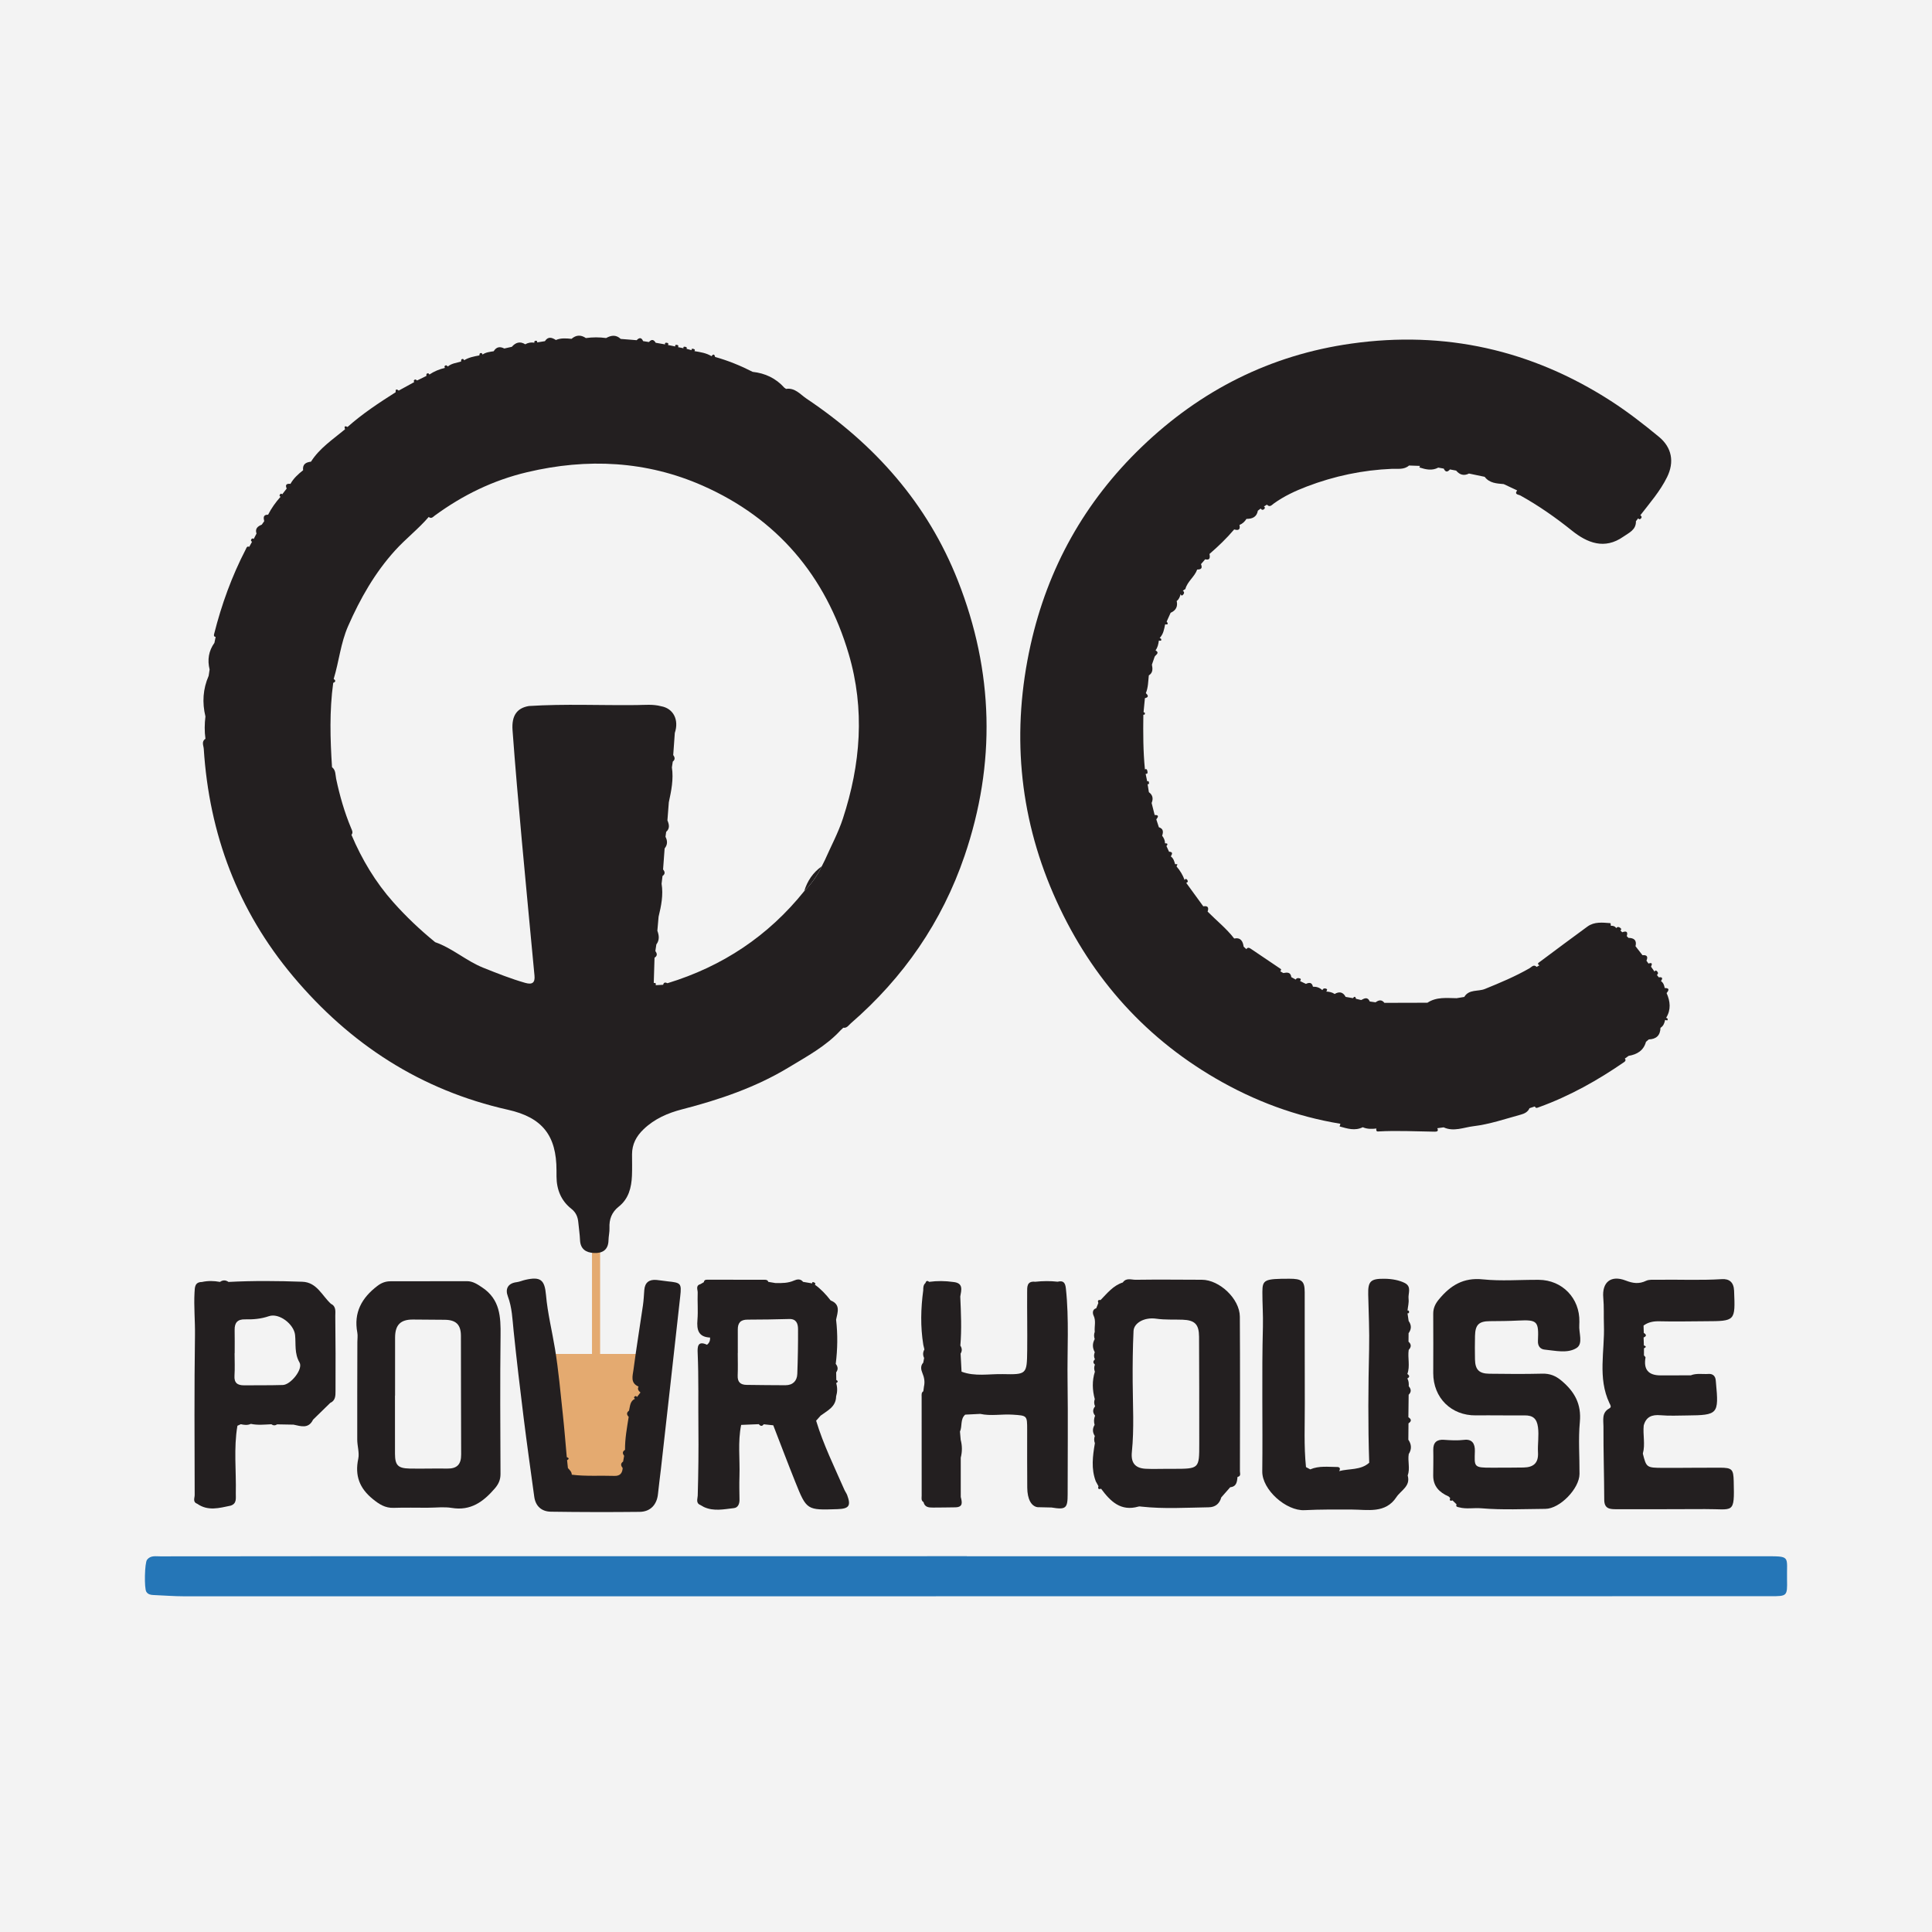 <?xml version="1.0" encoding="utf-8"?>
<!-- Generator: Adobe Illustrator 17.0.0, SVG Export Plug-In . SVG Version: 6.00 Build 0)  -->
<!DOCTYPE svg PUBLIC "-//W3C//DTD SVG 1.1//EN" "http://www.w3.org/Graphics/SVG/1.1/DTD/svg11.dtd">
<svg version="1.1" id="Layer_1" xmlns="http://www.w3.org/2000/svg" xmlns:xlink="http://www.w3.org/1999/xlink" x="0px" y="0px"
	 width="200px" height="200px" viewBox="0 0 200 200" enable-background="new 0 0 200 200" xml:space="preserve">
<rect fill="#F3F3F3" width="200" height="200"/>
<g>
	<path fill="#E4AA70" d="M55.69,140.16h12.027l-1.586,12.952l-5.683,1.806c0,0-3.216-1.454-3.216-1.63S55.69,140.16,55.69,140.16z"
		/>
	<rect x="61.284" y="126.575" fill="#E4AA70" width="0.839" height="20.076"/>
	<g>
		<path fill="#2576B7" d="M100.094,161.103c27.482,0,54.965-0.001,82.448,0.002c2.926,0,2.399-0.092,2.451,2.432
			c0.034,1.689,0.003,1.702-1.685,1.702c-43.761,0.005-87.521,0.007-131.282,0.01c-10.993,0.001-21.986,0.007-32.979-0.001
			c-1.054-0.001-2.108-0.089-3.162-0.131c-0.294-0.012-0.559-0.066-0.735-0.331c-0.235-0.355-0.179-2.997,0.071-3.32
			c0.364-0.47,0.889-0.352,1.369-0.353c7.188-0.009,14.375-0.015,21.563-0.016c20.647-0.002,41.294-0.001,61.942-0.001
			C100.094,161.098,100.094,161.1,100.094,161.103z"/>
		<g>
			<path fill="#231F20" d="M125.846,111.639c4.023,2.34,8.313,3.938,12.911,4.693c-0.027,0.093-0.054,0.186-0.081,0.278
				c0.792,0.216,1.582,0.485,2.396,0.079c0.457,0.2,0.935,0.193,1.417,0.135c-0.057,0.156-0.006,0.314,0.151,0.305
				c1.958-0.112,3.915-0.005,5.872,0.021c0.216,0.003,0.446-0.037,0.274-0.357c0.219-0.031,0.44-0.061,0.66-0.092
				c1.039,0.483,2.087,0.002,3.081-0.116c1.674-0.199,3.307-0.761,4.947-1.212c0.336-0.092,0.698-0.27,0.858-0.652
				c0.184-0.061,0.369-0.123,0.555-0.184c0.103,0.241,0.259,0.137,0.425,0.077c3.166-1.143,6.074-2.774,8.836-4.68
				c0.11-0.076,0.191-0.21,0.051-0.349c0.131-0.094,0.263-0.188,0.395-0.282c0.872-0.15,1.549-0.541,1.799-1.459
				c-0.091,0.041-0.178,0.087-0.262,0.137c0.084-0.05,0.171-0.096,0.262-0.137c0.097-0.081,0.194-0.163,0.292-0.245
				c0.773-0.027,1.189-0.414,1.209-1.201c0.306-0.186,0.411-0.492,0.479-0.818c0.08,0.016,0.213,0.069,0.231,0.043
				c0.093-0.137,0.011-0.219-0.127-0.26c0.525-0.843,0.429-1.699,0.05-2.561c0.236-0.288,0.334-0.524-0.197-0.523
				c-0.047-0.284-0.14-0.543-0.387-0.721c0.202-0.289,0.162-0.437-0.224-0.384c-0.006,0.046-0.008,0.09-0.005,0.131
				c-0.003-0.041-0.001-0.085,0.005-0.131c-0.065-0.081-0.13-0.163-0.195-0.245c0.134-0.1,0.143-0.232,0.046-0.347
				c-0.078-0.092-0.199-0.207-0.29,0.005c-0.122-0.172-0.244-0.345-0.366-0.517c0.139-0.292,0.129-0.463-0.263-0.323
				c-0.07-0.1-0.14-0.2-0.21-0.3c0.187-0.424,0.043-0.607-0.411-0.566c-0.24-0.309-0.481-0.619-0.721-0.928
				c0.15-0.621-0.154-0.859-0.732-0.866c-0.058-0.059-0.116-0.119-0.174-0.179c0.148-0.492-0.074-0.549-0.471-0.402
				c-0.066-0.065-0.132-0.131-0.198-0.197c0.173-0.101,0.083-0.187-0.018-0.265c-0.143-0.11-0.282-0.122-0.402,0.037
				c-0.131-0.204-0.329-0.258-0.557-0.243c-0.014-0.095-0.021-0.272-0.042-0.273c-0.823-0.063-1.666-0.172-2.39,0.356
				c-1.649,1.204-3.287,2.426-4.923,3.648c-0.102,0.076-0.348,0.206-0.036,0.354c-0.096,0.057-0.193,0.114-0.291,0.171
				c-0.302-0.312-0.534,0.021-0.727,0.132c-1.485,0.854-3.053,1.51-4.639,2.154c-0.704,0.286-1.64,0.002-2.128,0.822
				c-0.262,0.043-0.526,0.086-0.789,0.13c-1.034-0.011-2.088-0.151-3.025,0.47c-1.484,0.004-2.969,0.008-4.454,0.012
				c-0.283-0.368-0.593-0.29-0.914-0.056c-0.199-0.028-0.399-0.055-0.599-0.083c-0.218-0.506-0.551-0.338-0.888-0.152
				c-0.18-0.043-0.361-0.086-0.542-0.129c-0.055-0.255-0.162-0.266-0.314-0.066c-0.251-0.044-0.503-0.087-0.755-0.131
				c-0.271-0.507-0.656-0.584-1.138-0.301c-0.261-0.181-0.56-0.234-0.869-0.253c0.068-0.105,0.168-0.224-0.019-0.297
				c-0.162-0.063-0.308-0.022-0.39,0.153c-0.269-0.263-0.597-0.368-0.969-0.355c-0.098-0.454-0.378-0.457-0.726-0.292
				c-0.201-0.097-0.403-0.194-0.605-0.291c0.054-0.108,0.149-0.233-0.049-0.285c-0.15-0.039-0.311-0.054-0.399,0.128
				c0.022,0.056,0.049,0.098,0.08,0.128c0.031,0.03,0.067,0.049,0.105,0.059c-0.038-0.01-0.074-0.028-0.105-0.059
				c-0.031-0.03-0.058-0.072-0.08-0.128c-0.153-0.083-0.306-0.167-0.459-0.251c-0.087-0.002-0.17-0.008-0.251-0.022
				c-0.12-0.021-0.231-0.06-0.329-0.124c0.098,0.064,0.209,0.103,0.329,0.124c0.08,0.014,0.164,0.021,0.251,0.022
				c-0.071-0.543-0.443-0.497-0.83-0.424c-0.103-0.06-0.208-0.121-0.312-0.182c0.03-0.049,0.068-0.096,0.086-0.15
				c0.008-0.024-0.014-0.075-0.038-0.091c-1.041-0.705-2.083-1.408-3.126-2.109c-0.159-0.107-0.314-0.136-0.433,0.061
				c-0.093-0.086-0.187-0.172-0.281-0.259c-0.085-0.562-0.298-0.976-0.981-0.847c-0.801-1.042-1.835-1.855-2.751-2.785
				c0.146-0.424,0.024-0.627-0.447-0.545c-0.589-0.809-1.179-1.619-1.768-2.429c0.171-0.047,0.201-0.174,0.115-0.297
				c-0.068-0.096-0.195-0.202-0.276,0.013c-0.19-0.524-0.473-0.993-0.839-1.414c0.031-0.077,0.063-0.153,0.094-0.23
				c-0.082-0.003-0.165-0.006-0.248-0.01c-0.08-0.304-0.168-0.604-0.44-0.804c0.136-0.235,0.261-0.466-0.183-0.483
				c-0.09-0.195-0.179-0.391-0.269-0.587c0.193-0.224,0.093-0.292-0.151-0.284c0.007-0.301-0.117-0.554-0.295-0.786
				c0.134-0.387,0.141-0.725-0.338-0.876c-0.088-0.271-0.177-0.542-0.266-0.814c0.179-0.239,0.327-0.466-0.17-0.452
				c-0.104-0.415-0.209-0.83-0.314-1.246c0.187-0.443,0.121-0.823-0.283-1.118c-0.045-0.277-0.09-0.555-0.135-0.834
				c0.165,0.049,0.154-0.078,0.142-0.164c-0.012-0.086-0.039-0.209-0.182-0.114c-0.053-0.261-0.107-0.522-0.161-0.784
				c0.267,0.015,0.197-0.179,0.173-0.311c-0.021-0.112-0.077-0.248-0.247-0.147c-0.19-1.886-0.189-3.778-0.164-5.671
				c0.157,0.04,0.17-0.073,0.161-0.173c-0.003-0.034-0.089-0.061-0.138-0.092c0.046-0.48,0.092-0.961,0.138-1.442
				c0.434-0.097,0.336-0.296,0.099-0.522c0.243-0.587,0.239-1.216,0.306-1.833c0.438-0.276,0.405-0.687,0.321-1.114
				c0.094-0.274,0.189-0.55,0.284-0.825c0.108-0.209,0.555-0.372,0.091-0.661c0.227-0.296,0.294-0.648,0.344-1.005
				c0.08,0.001,0.217,0.028,0.231-0.002c0.061-0.131-0.008-0.226-0.144-0.27c0.378-0.392,0.46-0.904,0.562-1.407
				c0.294,0.037,0.355-0.053,0.157-0.286c0.137-0.304,0.274-0.609,0.412-0.914c0.539-0.237,0.76-0.637,0.629-1.22
				c0.242-0.177,0.334-0.44,0.405-0.715c0.051,0.173,0.147,0.189,0.261,0.061c0.129-0.143,0.134-0.287-0.031-0.414
				c0.088-0.06,0.176-0.12,0.264-0.18c0,0-0.008,0.029-0.008,0.029c0,0,0.032,0.027,0.032,0.027l-0.023-0.054
				c0.212-0.788,0.953-1.257,1.22-2.011c0.444-0.002,0.554-0.157,0.396-0.56c0.143-0.166,0.287-0.333,0.431-0.499
				c0.423,0.095,0.542-0.052,0.448-0.554c0.911-0.787,1.777-1.619,2.557-2.539c0.422,0.129,0.662,0.042,0.547-0.463
				c0.314-0.124,0.544-0.346,0.723-0.627c0.598,0,1.063-0.184,1.181-0.852c0.097-0.074,0.195-0.148,0.293-0.222
				c0.076,0.145,0.206,0.172,0.32,0.087c0.09-0.068,0.194-0.192,0.012-0.297c0.104-0.064,0.209-0.128,0.314-0.192
				c0.296,0.318,0.497,0.039,0.712-0.118c1.051-0.76,2.24-1.31,3.421-1.761c2.828-1.08,5.779-1.706,8.825-1.829
				c0.589-0.024,1.236,0.113,1.752-0.342c0.383,0.014,0.767,0.027,1.151,0.041c-0.022,0.027-0.05,0.051-0.064,0.081
				c-0.011,0.024-0.011,0.078-0.004,0.081c0.646,0.204,1.293,0.364,1.944,0.013c0.189,0.034,0.378,0.068,0.568,0.103
				c0.167,0.375,0.382,0.39,0.64,0.085c0.213,0.04,0.426,0.08,0.64,0.121c0.366,0.436,0.801,0.574,1.33,0.305
				c0.541,0.113,1.083,0.226,1.625,0.339c0.499,0.664,1.244,0.688,1.973,0.755c0.463,0.217,0.927,0.435,1.391,0.653
				c-0.331,0.437,0.145,0.422,0.32,0.519c1.894,1.051,3.652,2.281,5.346,3.64c1.583,1.27,3.375,2.001,5.323,0.631
				c0.573-0.403,1.331-0.697,1.305-1.605c0.08-0.101,0.161-0.202,0.241-0.303c-0.002-0.039-0.003-0.078,0.001-0.113
				c0.008-0.07,0.032-0.129,0.092-0.163c-0.06,0.034-0.085,0.092-0.092,0.163c-0.004,0.035-0.003,0.073-0.001,0.113
				c0.096,0.18,0.227,0.084,0.296,0.003c0.095-0.112,0.054-0.235-0.084-0.309c0.985-1.277,2.054-2.494,2.775-3.96
				c0.763-1.554,0.501-3.053-0.847-4.165c-1.601-1.32-3.241-2.595-4.989-3.721c-8.215-5.288-17.18-7.29-26.842-5.931
				c-8.386,1.18-15.606,4.83-21.708,10.693c-5.906,5.674-9.735,12.533-11.509,20.511c-1.962,8.827-1.237,17.482,2.362,25.769
				C112.579,100.665,118.118,107.143,125.846,111.639z M169.658,108.318c-0.149,0.123-0.291,0.254-0.431,0.388
				C169.368,108.572,169.51,108.441,169.658,108.318z"/>
			<path fill="#231F20" d="M49.932,133.288c-0.517-0.347-0.973-0.662-1.603-0.661c-2.638,0.005-5.276,0.006-7.914,0.01
				c-0.509,0.001-0.939,0.168-1.355,0.486c-1.608,1.228-2.465,2.749-2.07,4.831c0.058,0.305,0.006,0.63,0.005,0.946
				c-0.007,3.375-0.021,6.75-0.013,10.125c0.001,0.666,0.238,1.363,0.105,1.991c-0.37,1.743,0.134,3.056,1.509,4.169
				c0.66,0.535,1.274,0.936,2.153,0.907c1.196-0.04,2.394-0.01,3.591-0.01c0-0.001,0-0.003,0-0.004c0.81,0,1.638-0.109,2.426,0.021
				c1.963,0.325,3.269-0.64,4.449-2.005c0.391-0.452,0.6-0.901,0.597-1.512c-0.019-4.774-0.051-9.549,0.006-14.322
				C51.84,136.32,51.771,134.524,49.932,133.288z M46.288,152.027c-1.301-0.025-2.603,0.027-3.904-0.003
				c-1.196-0.028-1.491-0.354-1.495-1.535c-0.006-2.006-0.002-4.012-0.002-6.018c0.003,0,0.007,0,0.01,0
				c0-2.006-0.006-4.012,0.002-6.018c0.005-1.31,0.574-1.865,1.865-1.854c1.086,0.009,2.173,0.02,3.259,0.025
				c1.16,0.005,1.686,0.483,1.691,1.648c0.017,4.098-0.002,8.195,0.024,12.293C47.745,151.595,47.313,152.046,46.288,152.027z"/>
			<path fill="#231F20" d="M69.122,132.646c-0.385-0.039-0.767-0.112-1.152-0.146c-0.762-0.069-1.213,0.253-1.273,1.049
				c-0.04,0.527-0.063,1.057-0.139,1.579c-0.323,2.225-0.688,4.444-0.981,6.673c-0.081,0.614-0.35,1.373,0.526,1.736
				c-0.144,0.272,0.004,0.449,0.198,0.613c-0.12,0.155-0.24,0.311-0.361,0.467c-0.061-0.117-0.16-0.125-0.244-0.05
				c-0.089,0.08-0.076,0.173,0.041,0.232c-0.533,0.246-0.506,0.775-0.621,1.232c-0.27,0.198-0.259,0.412-0.036,0.639
				c-0.176,1.134-0.39,2.265-0.378,3.422c-0.287,0.165-0.27,0.375-0.091,0.611c-0.036,0.198-0.071,0.397-0.106,0.596
				c-0.287,0.202-0.245,0.428-0.046,0.666c-0.031,0.538-0.276,0.839-0.858,0.819c-1.47-0.051-2.944,0.061-4.41-0.124
				c-0.006-0.302-0.218-0.483-0.399-0.684c-0.029-0.273-0.058-0.548-0.088-0.822c0.241-0.127,0.2-0.227-0.031-0.31
				c-0.133-1.471-0.248-2.945-0.407-4.413c-0.247-2.272-0.443-4.554-0.814-6.806c-0.305-1.854-0.764-3.687-0.93-5.563
				c-0.14-1.584-0.565-1.931-2.147-1.572c-0.303,0.069-0.595,0.204-0.901,0.242c-0.919,0.116-1.184,0.718-0.905,1.456
				c0.442,1.168,0.475,2.372,0.6,3.581c0.31,2.992,0.662,5.981,1.034,8.966c0.342,2.741,0.727,5.476,1.103,8.212
				c0.136,0.988,0.776,1.53,1.719,1.544c3.064,0.046,6.13,0.05,9.194,0.017c1.122-0.012,1.791-0.76,1.896-1.866
				c0.08-0.84,0.203-1.677,0.297-2.516c0.671-5.977,1.346-11.953,2.005-17.932C70.567,132.848,70.485,132.783,69.122,132.646z"/>
			<path fill="#231F20" d="M159.901,139.711c1.111,0.107,2.36,0.423,3.297-0.162c0.722-0.451,0.223-1.575,0.289-2.397
				c0.008-0.105,0.006-0.211,0.009-0.317c0.055-2.435-1.764-4.329-4.199-4.348c-1.935-0.015-3.887,0.151-5.801-0.048
				c-2.008-0.209-3.348,0.633-4.532,2.061c-0.38,0.458-0.603,0.912-0.597,1.518c0.019,2.042,0.001,4.084,0.001,6.126
				c0.001,2.566,1.873,4.405,4.416,4.376c1.682-0.019,3.365,0.016,5.047,0.001c0.849-0.008,1.26,0.324,1.379,1.214
				c0.119,0.889-0.046,1.755,0.003,2.623c0.063,1.12-0.491,1.538-1.492,1.558c-1.091,0.023-2.183,0.012-3.274,0.018
				c-1.916,0.01-1.815-0.079-1.769-1.718c0.022-0.788-0.303-1.259-1.103-1.163c-0.709,0.085-1.399,0.045-2.1-0.005
				c-0.73-0.052-1.121,0.269-1.103,1.05c0.021,0.88-0.002,1.76-0.007,2.641c-0.007,1.119,0.64,1.757,1.593,2.172
				c0.053,0.052,0.107,0.105,0.162,0.159c-0.082,0.24-0.024,0.345,0.242,0.251c0.139,0.135,0.279,0.27,0.419,0.406
				c-0.111,0.27,0.105,0.27,0.262,0.312c0.758,0.205,1.536,0.033,2.289,0.097c2.217,0.19,4.431,0.076,6.645,0.061
				c1.509-0.01,3.523-2.105,3.533-3.609c0.012-1.796-0.133-3.604,0.035-5.384c0.176-1.859-0.547-3.139-1.897-4.273
				c-0.611-0.513-1.202-0.749-1.994-0.729c-1.828,0.046-3.658,0.032-5.487,0.007c-1.064-0.014-1.455-0.427-1.477-1.483
				c-0.017-0.809-0.016-1.619,0.002-2.428c0.026-1.157,0.394-1.523,1.531-1.53c0.983-0.006,1.964-0.013,2.948-0.063
				c1.995-0.1,2.126,0.077,2.036,2.11C159.182,139.356,159.462,139.669,159.901,139.711z"/>
			<path fill="#231F20" d="M178.06,151.934c-1.971-0.008-3.943,0.029-5.914,0.019c-1.698-0.008-1.714-0.036-2.08-1.476
				c0.268-0.961-0.008-1.94,0.091-2.908c0.243-0.905,0.848-1.143,1.738-1.065c0.907,0.079,1.825,0.033,2.738,0.024
				c3.221-0.031,3.308-0.133,3.002-3.394c-0.007-0.07-0.015-0.14-0.019-0.21c-0.029-0.471-0.301-0.726-0.75-0.694
				c-0.613,0.043-1.242-0.097-1.84,0.144v0c-1.043,0.002-2.087,0.003-3.13,0.005c-1.249,0-1.774-0.604-1.554-1.847
				c0.011-0.062-0.103-0.145-0.159-0.221c0-0.244,0-0.491,0-0.737c0.229-0.105,0.268-0.204-0.008-0.295
				c-0.01-0.274-0.02-0.548-0.03-0.823c0.331-0.143,0.296-0.303,0.02-0.473c-0.008-0.253-0.016-0.507-0.025-0.762
				c0.495-0.361,1.034-0.459,1.654-0.442c1.582,0.041,3.166,0.001,4.749-0.005c3.117-0.012,3.096-0.011,2.969-3.162
				c-0.036-0.882-0.501-1.243-1.259-1.196c-2.24,0.14-4.48,0.026-6.719,0.064c-0.384,0.006-0.817-0.044-1.142,0.112
				c-0.733,0.35-1.36,0.255-2.101-0.032c-1.533-0.593-2.469,0.171-2.319,1.794c0.086,0.935,0.032,1.872,0.065,2.804
				c0.097,2.704-0.669,5.475,0.573,8.097c0.087,0.183,0.255,0.4-0.017,0.545c-0.81,0.433-0.6,1.225-0.603,1.874
				c-0.012,2.53,0.072,5.061,0.081,7.591c0.003,0.95,0.612,0.969,1.279,0.968c3.053-0.002,6.106,0.007,9.159-0.013
				c2.958-0.019,3.053,0.607,2.964-2.893C179.44,152.11,179.316,151.939,178.06,151.934z"/>
			<path fill="#231F20" d="M99.158,60.106C96.005,52.111,90.556,46,83.485,41.263c-0.633-0.424-1.185-1.152-2.116-1.004
				c-0.057-0.04-0.115-0.081-0.173-0.122c-0.876-0.979-1.982-1.5-3.279-1.643c-1.248-0.636-2.54-1.165-3.892-1.543
				c-0.066-0.292-0.186-0.329-0.368-0.078c-0.542-0.333-1.156-0.424-1.768-0.524c0.118-0.181-0.038-0.215-0.148-0.242
				c-0.091-0.022-0.189,0.005-0.141,0.146c-0.177-0.048-0.354-0.097-0.531-0.146c0.084-0.154-0.042-0.189-0.137-0.207
				c-0.096-0.018-0.23-0.03-0.173,0.151c-0.189-0.039-0.38-0.077-0.57-0.116c0.105-0.185-0.04-0.222-0.16-0.238
				c-0.101-0.013-0.179,0.045-0.118,0.171c-0.254-0.052-0.509-0.104-0.763-0.156c0.11-0.194-0.046-0.221-0.166-0.234
				c-0.101-0.011-0.185,0.043-0.128,0.174c-0.325-0.056-0.652-0.113-0.978-0.169c-0.197-0.346-0.428-0.383-0.697-0.075
				c-0.201-0.032-0.402-0.064-0.604-0.096c-0.17-0.395-0.398-0.381-0.666-0.095c-0.551-0.044-1.103-0.088-1.655-0.132
				c-0.476-0.454-0.985-0.384-1.507-0.091c-0.698-0.095-1.397-0.095-2.096,0.002c-0.515-0.351-1.01-0.333-1.485,0.081
				c-0.546-0.053-1.094-0.105-1.621,0.121c-0.411-0.264-0.807-0.395-1.137,0.12c-0.268,0.043-0.537,0.086-0.806,0.128
				c0.038-0.135-0.043-0.184-0.151-0.173c-0.111,0.012-0.171,0.084-0.125,0.206c-0.336-0.059-0.654-0.01-0.951,0.162
				c-0.544-0.339-0.996-0.189-1.392,0.262c-0.259,0.058-0.519,0.117-0.78,0.175c-0.451-0.237-0.823-0.17-1.097,0.283
				c-0.399,0.063-0.806,0.103-1.154,0.342c-0.035-0.159-0.145-0.195-0.267-0.124c-0.047,0.027-0.043,0.141-0.063,0.215l0,0
				c-0.546,0.1-1.092,0.203-1.576,0.501c-0.053-0.153-0.166-0.173-0.276-0.089c-0.044,0.034-0.029,0.145-0.042,0.222
				c-0.469,0.135-0.971,0.186-1.37,0.511c-0.066-0.044-0.142-0.135-0.195-0.123c-0.133,0.03-0.201,0.126-0.105,0.267
				c-0.574,0.14-1.116,0.357-1.608,0.689c-0.062-0.146-0.176-0.163-0.282-0.076c-0.042,0.034-0.021,0.146-0.029,0.223
				c-0.319,0.155-0.638,0.311-0.958,0.467c-0.068-0.036-0.149-0.114-0.203-0.099c-0.127,0.036-0.191,0.133-0.1,0.27
				c-0.534,0.293-1.069,0.586-1.604,0.88c-0.238-0.197-0.344-0.146-0.313,0.166c-1.733,1.1-3.447,2.228-4.986,3.599
				c-0.297-0.15-0.36-0.047-0.256,0.237c-1.247,1.042-2.631,1.941-3.526,3.355c-0.528,0.06-0.895,0.267-0.815,0.887
				c-0.511,0.401-0.988,0.834-1.311,1.411c-0.385-0.043-0.573,0.072-0.39,0.486c-0.154,0.198-0.309,0.397-0.463,0.595
				c-0.088-0.106-0.175-0.07-0.236,0.02c-0.061,0.09-0.057,0.184,0.067,0.232c-0.506,0.566-0.947,1.179-1.291,1.858
				c-0.523-0.01-0.486,0.316-0.402,0.671c-0.084,0.119-0.169,0.239-0.253,0.358c-0.414,0.17-0.719,0.405-0.545,0.923
				c-0.097,0.187-0.194,0.374-0.292,0.562c-0.1-0.099-0.189-0.057-0.247,0.039c-0.058,0.097-0.051,0.195,0.078,0.242
				c-0.096,0.177-0.194,0.354-0.291,0.531c-0.253-0.106-0.292,0.125-0.36,0.255c-1.447,2.788-2.509,5.722-3.276,8.765
				c-0.031,0.123-0.055,0.285,0.157,0.302c-0.042,0.205-0.084,0.41-0.126,0.616c-0.601,0.841-0.744,1.765-0.499,2.761
				c-0.032,0.217-0.065,0.435-0.098,0.653c-0.595,1.364-0.682,2.769-0.334,4.209c-0.094,0.77-0.105,1.542,0.002,2.313
				c-0.442,0.277-0.196,0.704-0.175,1.037c0.566,8.833,3.528,16.736,9.243,23.546c5.905,7.036,13.23,11.797,22.253,13.819
				c3.543,0.794,5.022,2.656,5.019,6.282c0,0.211,0.001,0.423,0.002,0.634c0.008,1.341,0.472,2.495,1.53,3.33
				c0.498,0.393,0.679,0.86,0.729,1.44c0.052,0.596,0.151,1.189,0.173,1.785c0.035,0.941,0.603,1.313,1.431,1.354
				c0.895,0.045,1.499-0.313,1.519-1.325c0.008-0.421,0.119-0.843,0.1-1.26c-0.042-0.91,0.233-1.638,0.965-2.218
				c1.02-0.807,1.309-1.962,1.362-3.191c0.032-0.738,0.008-1.479,0.009-2.219c0.002-1.05,0.441-1.874,1.198-2.598
				c1.134-1.085,2.509-1.68,3.984-2.06c3.865-0.997,7.62-2.269,11.053-4.349c1.881-1.14,3.836-2.186,5.356-3.836
				c0.092-0.087,0.184-0.174,0.277-0.262c0.381,0.059,0.552-0.258,0.778-0.454c5.462-4.735,9.447-10.508,11.775-17.337
				C103.109,79.048,102.868,69.515,99.158,60.106z M34.454,70.327c-0.05,0.028-0.082,0.058-0.098,0.09
				C34.372,70.385,34.404,70.355,34.454,70.327z M34.494,70.689c0.252-0.105,0.29-0.238,0.048-0.403
				c0.554-1.81,0.72-3.713,1.496-5.477c1.252-2.844,2.752-5.495,4.856-7.82c1.108-1.224,2.416-2.227,3.487-3.475
				c0.275,0.235,0.455-0.017,0.634-0.147c2.895-2.116,6.025-3.651,9.556-4.487c6.239-1.478,12.369-1.169,18.18,1.4
				c7.679,3.395,12.712,9.306,15.105,17.41c1.7,5.757,1.236,11.438-0.601,17.052c-0.483,1.475-1.234,2.863-1.862,4.29
				c-0.109,0.216-0.217,0.433-0.326,0.649c-0.449,0.964-1.065,1.81-1.81,2.565c-3.728,4.652-8.47,7.798-14.16,9.536v0
				c-0.203-0.095-0.382-0.122-0.448,0.163c-0.259,0.014-0.517,0.028-0.776,0.041c0.055-0.179-0.003-0.262-0.196-0.228
				c0.026-0.872,0.052-1.743,0.079-2.615c0.309-0.193,0.282-0.429,0.086-0.686c0.034-0.23,0.069-0.461,0.103-0.691
				c0.343-0.449,0.284-0.929,0.104-1.418c0.042-0.483,0.085-0.966,0.127-1.449c0.272-1.122,0.502-2.25,0.311-3.416
				c0.032-0.266,0.063-0.533,0.095-0.799c0.291-0.202,0.266-0.432,0.059-0.678c0.054-0.725,0.107-1.451,0.161-2.176
				c0.31-0.38,0.311-0.784,0.09-1.205c0.023-0.17,0.046-0.339,0.069-0.509c0.404-0.357,0.307-0.771,0.13-1.194
				c0.048-0.622,0.096-1.244,0.144-1.866c0,0,0,0,0,0c0.257-1.191,0.504-2.385,0.319-3.616c0.031-0.199,0.061-0.398,0.091-0.598
				c0.257-0.208,0.23-0.437,0.046-0.677c0.055-0.764,0.11-1.528,0.165-2.293c0.457-1.361-0.153-2.543-1.427-2.764
				c-0.829-0.223-1.678-0.13-2.516-0.12c-3.722,0.044-7.446-0.138-11.166,0.099c0,0,0,0,0,0c0,0,0,0-0.001,0c0,0,0,0-0.001,0
				c0,0,0,0,0,0c-1.214,0.21-1.8,0.969-1.687,2.514c0.279,3.82,0.618,7.635,0.963,11.449c0.421,4.653,0.876,9.304,1.309,13.956
				c0.067,0.715-0.223,0.95-0.951,0.743c-1.491-0.425-2.923-0.996-4.36-1.572c-1.757-0.705-3.179-2.02-4.971-2.643
				c-1.558-1.269-3.018-2.653-4.347-4.149c-1.832-2.061-3.242-4.417-4.32-6.963c0,0,0,0,0,0c0.2-0.236,0.058-0.469-0.032-0.684
				c-0.692-1.652-1.182-3.363-1.552-5.113c-0.087-0.413-0.024-0.898-0.428-1.206C34.182,76.507,34.096,73.595,34.494,70.689z
				 M67.721,98.529c-0.105,0.074-0.165,0.153-0.178,0.239C67.556,98.682,67.616,98.603,67.721,98.529z M68.521,90.08
				c-0.103,0.076-0.157,0.157-0.164,0.242C68.364,90.237,68.418,90.156,68.521,90.08z M68.614,87.056
				c0.02-0.099,0.064-0.196,0.139-0.291C68.678,86.86,68.634,86.957,68.614,87.056z M69.064,80.68
				c0.053-0.272,0.133-0.541,0.254-0.806C69.197,80.139,69.117,80.408,69.064,80.68z M69.426,78.446
				c-0.003,0.013-0.009,0.026-0.01,0.04C69.417,78.472,69.423,78.459,69.426,78.446z M69.437,78.402
				c0.024-0.055,0.07-0.108,0.137-0.16C69.507,78.294,69.461,78.347,69.437,78.402z M67.988,92.635
				c0.013-0.153,0.026-0.307,0.036-0.46C68.014,92.329,68.001,92.482,67.988,92.635z M67.668,102.069
				c0.041,0.033,0.087,0.048,0.125,0.037C67.754,102.117,67.709,102.103,67.668,102.069z M35.821,85.807
				c0.001,0.003,0.002,0.007,0.003,0.01C35.823,85.814,35.822,85.81,35.821,85.807z"/>
			<path fill="#231F20" d="M110.339,133.38c-0.062-0.573-0.246-0.853-0.851-0.698c-0.775-0.088-1.551-0.077-2.326,0.006
				c-0.89-0.097-0.829,0.562-0.832,1.103c-0.013,2,0.028,4.001,0.005,6.001c-0.029,2.475-0.048,2.51-2.531,2.456
				c-1.422-0.031-2.87,0.275-4.265-0.253c-0.033-0.622-0.066-1.246-0.099-1.869c0.173-0.282,0.154-0.557-0.026-0.829
				c0.148-1.692,0.066-3.385-0.008-5.078c0.113-0.67,0.354-1.401-0.72-1.507c-0.833-0.117-1.668-0.131-2.504-0.014
				c-0.19-0.16-0.312-0.105-0.382,0.12c-0.227,0.204-0.227,0.478-0.227,0.752c-0.254,1.884-0.301,3.768,0.008,5.653
				c0.037,0.157,0.075,0.315,0.113,0.473c-0.17,0.289-0.172,0.584-0.03,0.885c-0.03,0.159-0.059,0.319-0.089,0.48
				c-0.311,0.322-0.231,0.737-0.099,1.049c0.202,0.477,0.284,0.93,0.171,1.428c-0.022,0.161-0.043,0.323-0.065,0.484l0,0
				c-0.219,0.14-0.175,0.367-0.175,0.569c-0.003,3.414-0.003,6.829,0.003,10.243c0,0.231-0.079,0.504,0.193,0.665
				c0.124,0.544,0.557,0.564,0.987,0.564c0.77,0,1.54-0.016,2.309-0.025c0.833-0.02,0.689-0.549,0.558-1.073
				c-0.001-1.355-0.001-2.71-0.002-4.066c0.161-0.619,0.157-1.237-0.007-1.855c-0.024-0.282-0.049-0.566-0.073-0.849
				c0.257-0.56,0.007-1.277,0.541-1.752c0.518-0.025,1.038-0.052,1.557-0.078c1.11,0.245,2.231,0.005,3.348,0.08
				c1.508,0.101,1.509,0.074,1.51,1.557c0.001,2.003-0.01,4.006,0.009,6.008c0.012,1.185,0.413,1.906,1.054,2.013
				c0.486,0.011,0.974,0.022,1.461,0.033c1.485,0.246,1.669,0.084,1.667-1.373c-0.005-3.906,0.046-7.813-0.009-11.718
				C110.467,139.772,110.685,136.571,110.339,133.38z"/>
			<path fill="#231F20" d="M128.348,136.299c-0.011-1.843-2.103-3.813-3.932-3.819c-2.284-0.007-4.569-0.031-6.853,0.002
				c-0.438,0.006-0.98-0.239-1.331,0.28c-0.996,0.316-1.613,1.115-2.304,1.82c-0.27-0.045-0.315,0.08-0.228,0.305
				c-0.072,0.18-0.144,0.36-0.216,0.541c-0.435,0.125-0.376,0.551-0.277,0.757c0.272,0.564,0.066,1.125,0.12,1.682
				c-0.091,0.25-0.09,0.502-0.004,0.754c-0.251,0.453-0.243,0.905,0.007,1.358c-0.099,0.249-0.107,0.496,0.017,0.741
				c-0.203,0.18-0.218,0.36-0.001,0.542c-0.099,0.244-0.098,0.49-0.005,0.737c-0.297,0.946-0.265,1.893-0.01,2.842
				c-0.094,0.251-0.078,0.499,0.032,0.743c-0.266,0.321-0.26,0.642-0.001,0.964c-0.127,0.313-0.141,0.633-0.049,0.958
				c-0.237,0.386-0.224,0.768,0.022,1.147c-0.088,0.249-0.087,0.499,0.007,0.747c-0.222,1.323-0.404,2.645,0.096,3.952
				c0.091,0.166,0.183,0.333,0.275,0.5c-0.081,0.262,0.003,0.355,0.269,0.259c0.963,1.301,2.033,2.379,3.874,1.849
				c0.097-0.028,0.211-0.005,0.315,0.006c2.316,0.253,4.636,0.104,6.955,0.069c0.679-0.01,1.118-0.364,1.301-1.024
				c0.308-0.351,0.616-0.702,0.925-1.053c0.665-0.063,0.702-0.573,0.758-1.07c0.384-0.062,0.247-0.373,0.247-0.58
				C128.365,146.97,128.381,141.634,128.348,136.299z M121.458,152.053c-0.247,0-0.493,0-0.74,0c-0.704,0-1.409,0.029-2.112-0.007
				c-1.116-0.057-1.548-0.633-1.436-1.733c0.246-2.421,0.098-4.849,0.084-7.275c-0.011-1.752,0.007-3.505,0.088-5.254
				c0.038-0.823,1.102-1.451,2.35-1.273c0.92,0.132,1.821,0.071,2.73,0.105c1.257,0.047,1.694,0.463,1.703,1.758
				c0.023,3.69,0.019,7.379,0.021,11.069C124.148,152.049,124.145,152.049,121.458,152.053z"/>
			<path fill="#231F20" d="M87.404,154.207c-1.031-2.355-2.171-4.666-2.919-7.137c-0.191,0.065-0.268,0.152-0.284,0.248
				c0.016-0.096,0.093-0.182,0.284-0.248c0.156-0.175,0.313-0.351,0.47-0.527c0.704-0.524,1.582-0.907,1.6-1.986
				c0.135-0.457,0.143-0.916,0.007-1.376c0.175-0.102,0.235-0.208,0.011-0.323c-0.005-0.264-0.009-0.529-0.013-0.794
				c0.229-0.305,0.181-0.595-0.045-0.877c0.192-1.523,0.216-3.048,0.037-4.575c0.158-0.761,0.492-1.572-0.563-1.991
				c-0.477-0.611-1-1.178-1.636-1.632c0.114-0.122,0.014-0.193-0.076-0.233c-0.082-0.036-0.214-0.092-0.199,0.1
				c-0.314-0.053-0.629-0.106-0.944-0.159c-0.261-0.344-0.639-0.268-0.924-0.141c-0.626,0.28-1.269,0.275-1.924,0.267
				c-0.25-0.042-0.501-0.084-0.753-0.126c-0.067-0.215-0.254-0.217-0.422-0.218c-1.924-0.006-3.847-0.009-5.771-0.003
				c-0.189,0.001-0.436-0.046-0.479,0.257c-0.118,0.068-0.237,0.136-0.356,0.204c0.012,0.575,0.028,1.15,0.041,1.725
				c-0.013-0.575-0.029-1.15-0.041-1.725c-0.519,0.144-0.27,0.573-0.28,0.863c-0.036,0.945,0.052,1.897-0.025,2.837
				c-0.084,1.03,0.097,1.771,1.309,1.827c0.019,0.302-0.074,0.556-0.321,0.744c-0.991-0.461-0.992,0.248-0.965,0.865
				c0.111,2.564,0.048,5.134,0.076,7.696c0.026,2.342-0.003,4.707-0.07,7.061c-0.009,0.318-0.226,0.769,0.279,0.971
				c0.12,0.068,0.242,0.137,0.363,0.206c1.019,0.468,2.073,0.228,3.108,0.112c0.424-0.048,0.582-0.447,0.574-0.883
				c-0.013-0.805-0.031-1.611-0.004-2.416c0.059-1.771-0.186-3.552,0.176-5.314c0.606-0.025,1.214-0.05,1.822-0.075
				c0.167,0.197,0.336,0.258,0.513,0.011v0c0.328,0.035,0.658,0.07,0.988,0.105h0c0.758,1.953,1.497,3.913,2.277,5.856
				c1.179,2.938,1.192,2.933,4.373,2.824c1.201-0.041,1.414-0.349,0.998-1.464C87.62,154.57,87.488,154.398,87.404,154.207z
				 M77.303,143.363c-0.649-0.005-0.966-0.287-0.938-0.969c0.032-0.773,0.007-1.548,0.007-2.323c0.002,0,0.004,0,0.006,0
				c0-0.81,0.006-1.619-0.002-2.429c-0.007-0.686,0.276-1.036,1.008-1.034c1.441,0.004,2.883-0.03,4.324-0.065
				c0.737-0.018,0.9,0.493,0.904,1.036c0.009,1.548-0.019,3.097-0.076,4.644c-0.027,0.741-0.47,1.172-1.223,1.176
				C79.977,143.405,78.64,143.372,77.303,143.363z"/>
			<path fill="#231F20" d="M34.261,134.973c-0.925-0.842-1.46-2.234-2.959-2.287c-2.548-0.09-5.099-0.116-7.647,0.02
				c-0.293-0.209-0.586-0.211-0.882-0.003c-0.623-0.116-1.246-0.13-1.869,0.008c-0.748,0.009-0.736,0.553-0.766,1.077
				c-0.083,1.471,0.067,2.938,0.046,4.412c-0.08,5.522-0.044,11.045-0.031,16.568c0.001,0.297-0.229,0.719,0.26,0.898
				c1.108,0.785,2.283,0.446,3.453,0.201c0,0,0,0,0,0c0.678-0.212,0.532-0.789,0.544-1.277c0.054-2.332-0.231-4.672,0.167-6.997
				c0.116-0.053,0.233-0.106,0.35-0.16c0.349,0.078,0.698,0.125,1.04-0.034c0.705,0.151,1.415,0.072,2.124,0.039
				c0.197,0.146,0.396,0.147,0.598,0.01c0.565,0.01,1.132,0.021,1.698,0.031c0.756,0.158,1.549,0.46,2.019-0.514
				c0.593-0.579,1.188-1.159,1.782-1.739c0.548-0.245,0.543-0.755,0.544-1.225c0.008-2.589,0.011-5.178-0.023-7.767
				C34.705,135.797,34.829,135.244,34.261,134.973z M29.276,143.375c-1.334,0.039-2.669,0.024-4.003,0.033
				c-0.671,0.005-1.049-0.236-0.999-0.998c0.051-0.769,0.011-1.545,0.011-2.317c0.003,0,0.006,0,0.009,0
				c0-0.808,0.013-1.616-0.004-2.423c-0.015-0.742,0.303-1.108,1.067-1.091c0.839,0.019,1.646-0.041,2.477-0.327
				c1.065-0.367,2.6,0.832,2.713,1.946c0.097,0.954-0.084,1.907,0.462,2.851C31.399,141.723,30.101,143.351,29.276,143.375z"/>
			<path fill="#231F20" d="M145.791,149.039c0.005-0.564,0.011-1.13,0.016-1.696c0.335-0.217,0.315-0.428-0.012-0.633
				c0.009-0.775,0.018-1.551,0.028-2.327c0.299-0.289,0.265-0.582,0.01-0.879c0.011-0.277,0.007-0.554-0.15-0.801
				c0.273-0.153,0.238-0.31,0.006-0.47c0.301-0.816,0.016-1.667,0.14-2.494c0.274-0.289,0.293-0.573-0.02-0.85
				c0.002-0.292,0.005-0.584,0.007-0.877c0.309-0.419,0.311-0.839,0.007-1.263c-0.039-0.265-0.079-0.533-0.118-0.8
				c0.124,0.035,0.162-0.045,0.162-0.14c0-0.095-0.039-0.174-0.162-0.142c0.042-0.405,0.159-0.821,0.109-1.215
				c-0.07-0.554,0.36-1.25-0.396-1.639c-0.549-0.276-1.289-0.43-2.108-0.437c-1.413-0.013-1.706,0.247-1.673,1.627
				c0.044,1.888,0.136,3.789,0.093,5.663c-0.09,3.921-0.122,7.836,0.011,11.756c-0.895,0.797-2.072,0.586-3.113,0.866
				c0.156-0.24,0.074-0.424-0.19-0.425c-0.939-0.002-1.894-0.145-2.801,0.246c-0.146-0.078-0.293-0.157-0.441-0.235
				c-0.227-2.196-0.114-4.399-0.124-6.599c-0.017-3.837,0.003-7.674-0.009-11.51c-0.003-1.157-0.296-1.392-1.586-1.391
				c-2.574,0.002-2.79,0.096-2.795,1.364c-0.005,1.195,0.085,2.397,0.055,3.583c-0.13,5-0.008,9.999-0.067,14.997
				c-0.022,1.903,2.48,4.112,4.376,4.014c1.633-0.084,3.274-0.068,4.912-0.064c1.612,0.004,3.465,0.441,4.599-1.287
				c0.458-0.698,1.49-1.126,1.167-2.238c0.27-0.728-0.016-1.485,0.11-2.221C146.151,150.019,146.128,149.525,145.791,149.039z"/>
			<path fill="#231F20" d="M83.256,92.246c0.745-0.755,1.361-1.602,1.81-2.567C84.163,90.323,83.574,91.189,83.256,92.246z"/>
		</g>
	</g>
</g>
</svg>
